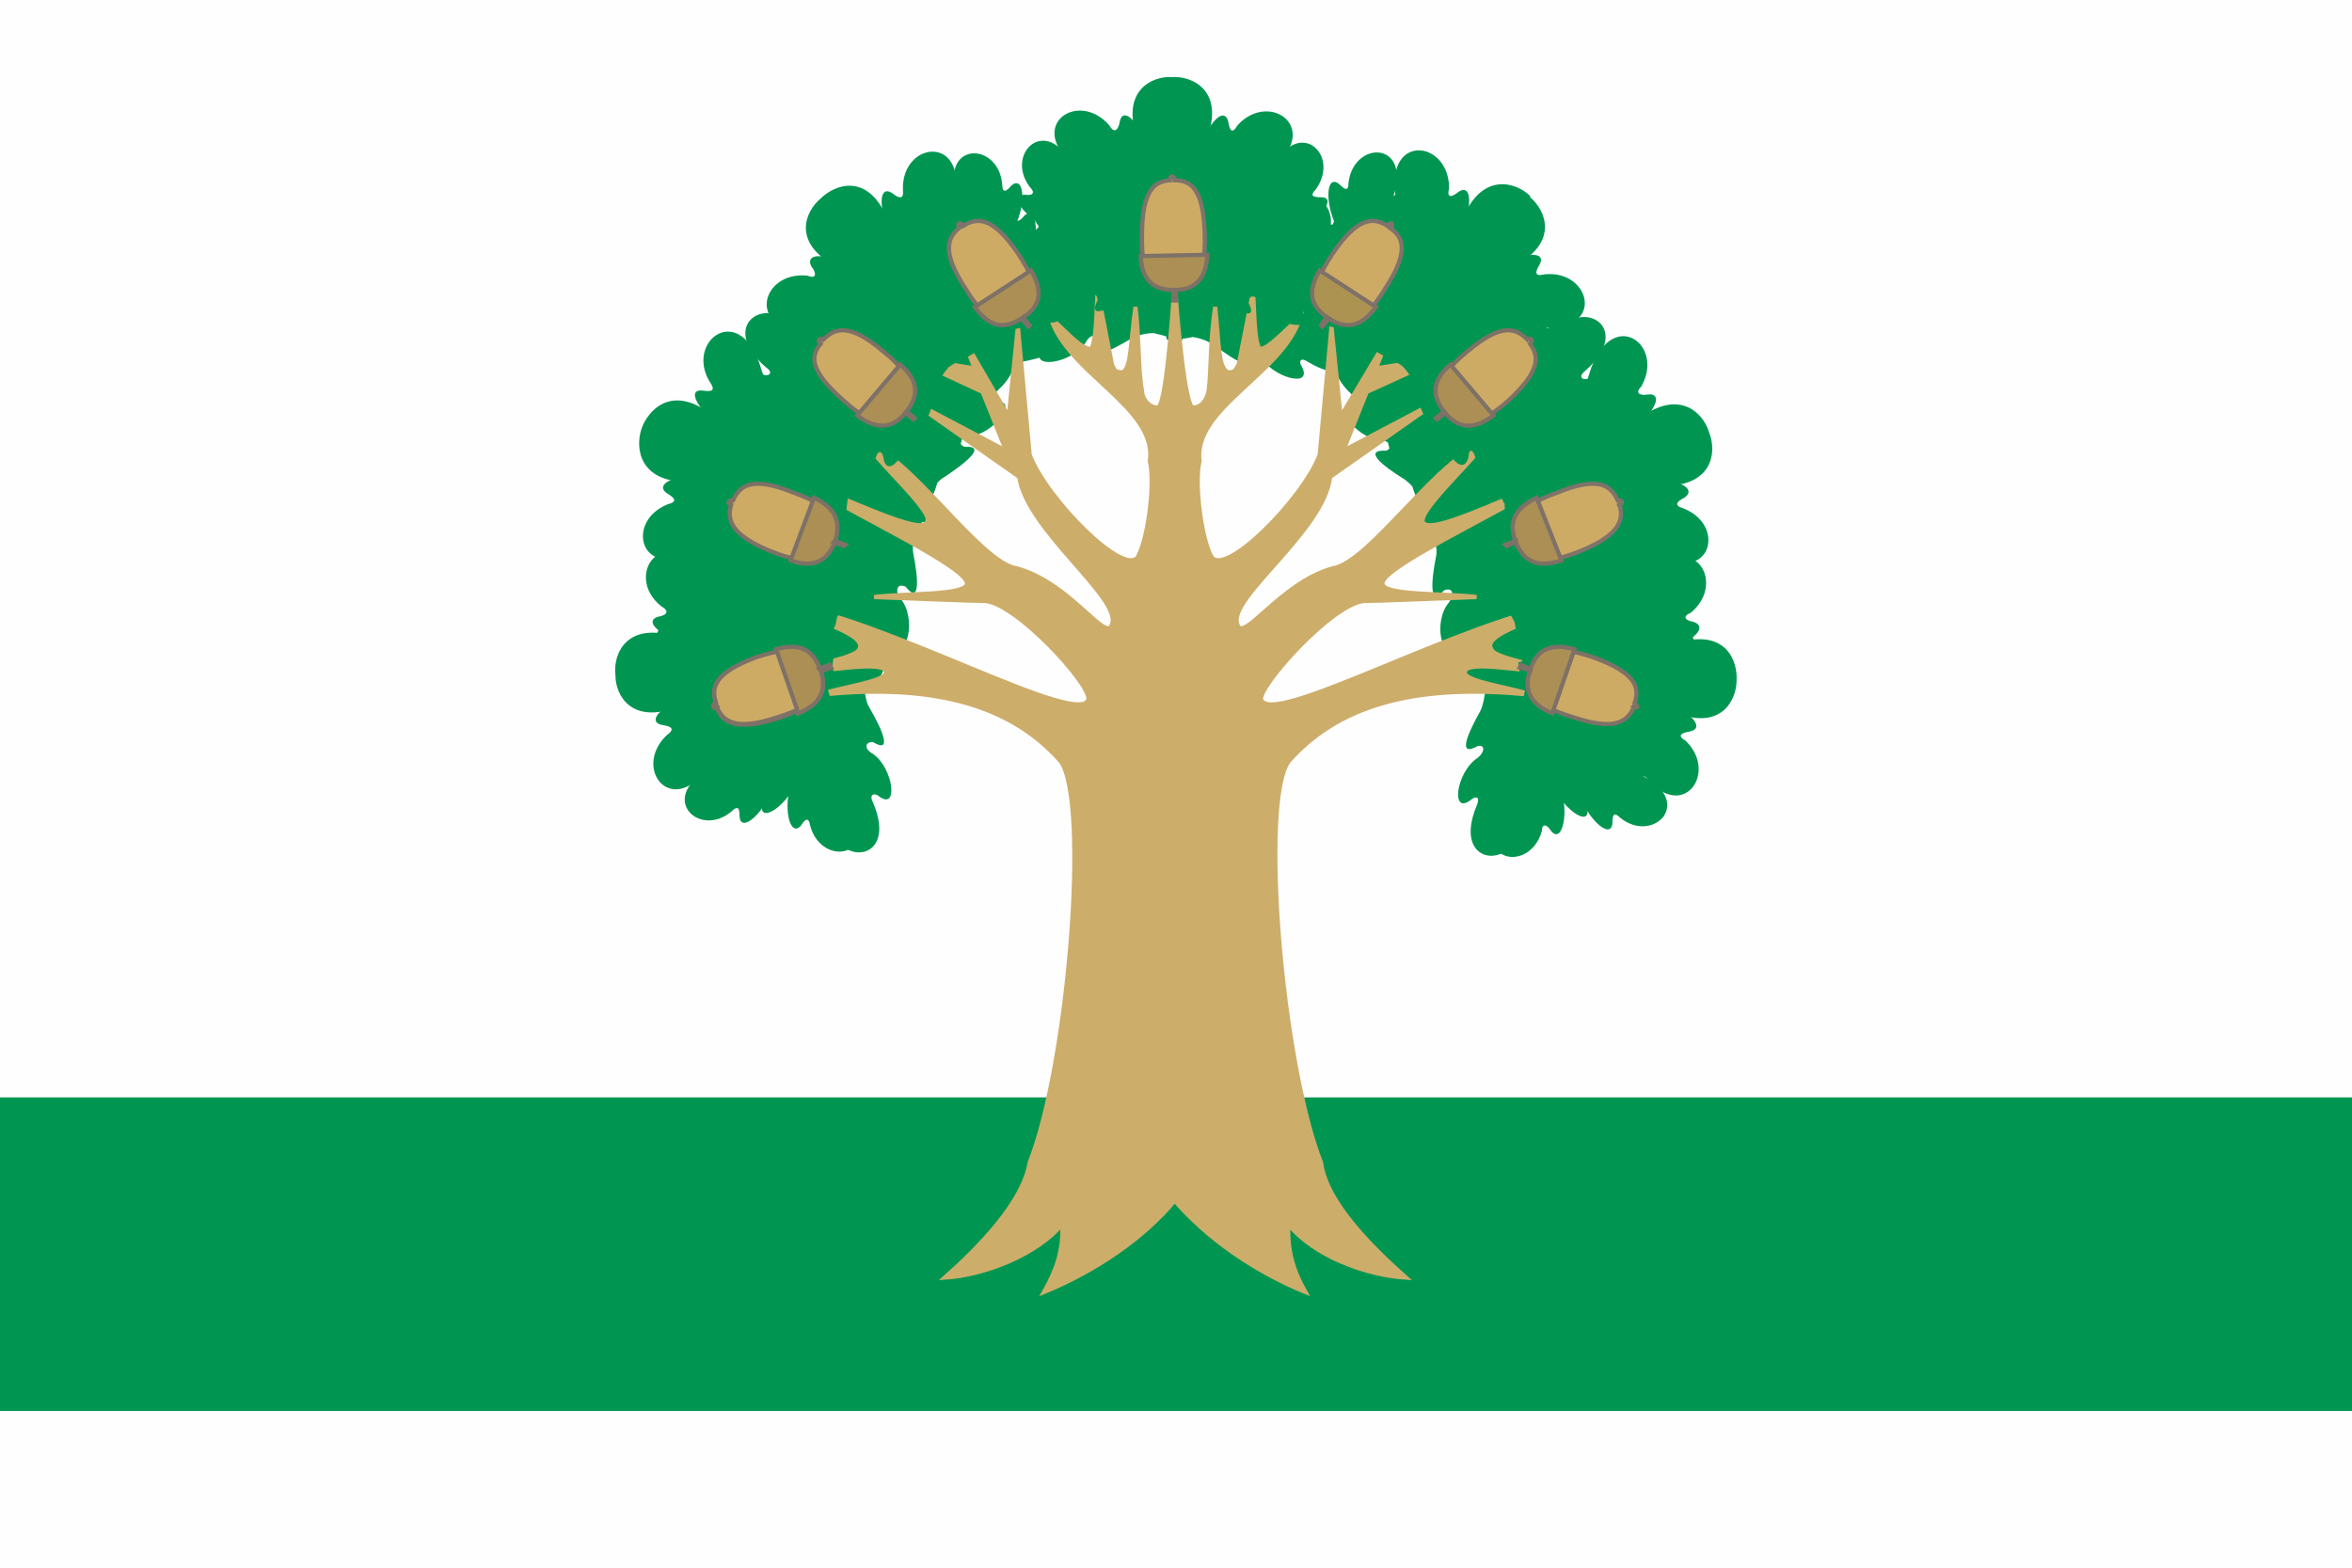 <svg height="1000" viewBox="0 0 1800 1200" width="1500" xmlns="http://www.w3.org/2000/svg"><path d="m0 0h1800v1200h-1800z" fill="#fefefe"/><g fill="#009651"><path d="m0 840h1800v240h-1800z"/><path d="m679 261c-17-30-60-9-24 27 5 4 2 7-2 5-20-5-3 25 16 29 6 1 10 6 3 8-17-3-4 11 12 24 3 3 7 8 10 14l1 13h7l3-11c0-6 2-11 3-16l4-16c2-7 4-14 5-21 2-9-3-26-11-16-6 6-8 1-5-11 3-19-9-44-15-31-2 6-5 8-7 2z"/><path d="m611 297c-16-34 30-61 41-5 1 8 5 7 6 2 8-22 25 13 16 33-3 7 0 13 6 9 8-19 13 2 15 26 0 5 2 11 6 18l11 9-4 6-12-5c-5-2-11-4-17-6l-17-6c-8-3-16-6-23-9-9-4-22-19-8-20 10-3 6-7-7-13-19-9-34-36-19-33 7 2 11 1 6-6z"/><path d="m739 272c20-27 60-2 21 30-6 4-3 6 1 6 20-4 1 24-19 26-7 1-10 5-4 8 17-1 3 11-15 23-4 2-8 7-11 12l-3 13-6-1-2-11c0-6-1-11-2-16l-2-17c-1-7-2-14-2-21-2-9 5-25 12-15 6 8 8 2 7-10-1-19 13-42 18-29 1 6 4 8 7 2z"/><path d="m593 462c-33 7-47-38 3-36 7 0 7-4 3-6-17-10 16-19 32-7 5 4 11 3 9-4-15-10 4-10 25-7 4 1 11-1 17-3l10-7 4 5-6 9c-3 4-6 9-9 13l-9 15c-3 6-8 11-12 17-5 7-20 16-19 3 0-9-5-7-12 4-12 14-38 23-33 10 3-6 3-9-3-6z"/><path d="m642 497c-6 34 39 46 36-4 0-7 3-7 5-3 11 17 19-17 6-32-4-5-3-12 4-9 11 14 10-5 6-25-1-5 0-11 2-17l7-11-5-4-9 6c-4 3-9 7-13 10l-14 9c-6 4-12 9-17 13-7 5-15 21-2 19 9-1 6 4-4 12-14 12-21 38-8 33 5-3 8-3 6 3z"/><path d="m572 388c-36 11-24 63 24 33 7-4 8-1 6 4-11 19 26 9 35-11 3-7 9-9 10-2-7 19 11 8 29-7 4-3 11-6 18-7l14 2 2-8-12-5c-5-3-11-6-16-8l-16-9c-8-4-15-7-22-10-9-5-29-4-21 8 6 8 0 9-14 3-19-8-49-1-37 9 6 3 8 7 0 8z"/><path d="m558 326c6-14 25-31 54-5 4 6 7 4 7-2-3-23 29 2 30 25 0 8 5 13 9 6 0-21 13-3 26 19 2 4 8 9 14 14l12 10h-1l-15-2c-7-1-15-2-20-1-24 6-47 9-31-6 2-7-5-8-11-3-18 16-57 9-38-5 4-3 4-7-4-6-39-3-39-30-32-44z"/><path d="m593 394c-26-22-59 12-14 34 6 3 4 6 0 6-20 1 5 24 24 21 7-1 12 3 6 7-17 3 0 12 19 19 4 1 9 5 14 10l5 11 7-2-1-11c-1-5-2-11-2-16l-1-17c-1-7-1-14-3-21 0-9-10-23-15-11-4 8-7 3-9-9-3-19-22-38-24-24 0 6-2 9-6 3z"/><path d="m541 451c-27-27 8-67 37-18 3 7 7 5 6 0 0-23 28 3 26 25 0 8 4 13 9 7 1-20 13-2 22 20 2 4 6 10 12 14l14 6-2 7-14-1c-5 0-11 0-18 0h-18c-8-1-17-1-24-2-10 0-27-10-14-16 9-5 3-9-11-10-21-2-44-22-29-25 7 0 10-3 4-7z"/><path d="m653 386c10-32 56-22 30 21-4 6-1 7 3 5 18-10 9 23-9 31-7 2-9 8-2 9 16-7 7 10-6 26-3 3-5 9-7 16l2 13-7 1-5-10c-2-5-4-10-7-15l-7-14c-4-7-7-14-10-20-4-7-3-25 7-18 8 5 8-1 3-12-6-17-1-44 8-33 3 5 6 7 7 0z"/><path d="m577 612c-28 18-56-20-8-35 6-2 5-5 0-6-19-4 9-23 28-17 6 2 12-1 7-6-17-6 1-12 22-16 4-1 10-4 15-7l7-11 6 3-3 11c-1 5-3 10-4 16l-4 16c-2 7-3 14-5 21-3 8-15 21-17 9-3-9-7-5-11 7-6 18-28 34-27 20 1-6-1-9-6-5z"/><path d="m635 630c6 34 53 30 33-16-3-6 1-7 4-5 16 13 12-21-4-32-6-3-7-9 0-9 15 9 8-8-3-27-2-3-3-10-4-16l4-12-6-3-7 9c-3 5-6 9-9 14l-10 13c-4 6-9 12-12 18-5 7-7 25 4 18 8-3 8 3 1 13-9 16-8 43 3 34 3-4 7-6 6 1z"/><path d="m534 549c-31 23-2 68 33 24 5-6 8-3 7 1-4 23 28 1 29-21 1-8 6-12 10-5-2 20 12 4 25-16 2-5 8-9 14-13l14-3-1-8-13-1c-5-1-11-1-18-2l-18-3c-8-1-16-2-24-3-10-1-28 7-16 15 7 6 2 8-13 7-21-1-47 15-32 21 7 1 10 4 3 7z"/><path d="m500 496c1-15 14-38 49-23 7 5 9 1 6-3-10-22 28-9 37 13 2 7 9 10 11 2-8-20 11-7 29 10 4 3 11 6 19 8l14 6h1-1l-15 4c-8 0-15 2-19 5-21 14-42 23-32 5 0-8-7-6-11 0-11 21-51 28-38 8 3-4 2-8-6-4-37 9-46-16-44-31z"/><path d="m777 164c-6-33-53-29-33 17 4 7 0 8-3 5-17-12-12 22 5 32 5 3 7 9 0 9-15-9-8 9 3 27 2 3 3 10 4 16l-3 12 6 3 6-10c3-4 6-8 9-13l10-13 12-18c5-8 6-25-5-19-8 4-8-2-1-13 9-16 7-43-3-34-4 5-7 6-7-1z"/><path d="m701 175c-4-38 49-46 40 9-2 8 2 8 5 4 14-17 19 21 3 37-5 5-5 12 2 10 15-14 12 7 5 30-2 4-1 12 0 19l7 12-6 5-10-9c-4-4-9-8-13-12l-14-12c-7-5-13-11-18-16-8-7-15-26-1-22 10 2 8-4-2-14-14-15-20-46-6-38 5 4 10 4 8-3z"/><path d="m829 196c28-18 57 20 9 35-6 3-5 6-1 6 20 4-8 24-27 18-6-2-12 2-7 7 17 5-1 11-21 15-5 1-10 4-15 8l-7 11-6-3 3-11c1-5 2-10 3-16l4-16c1-7 3-14 5-21 2-8 14-21 17-9 3 9 7 4 10-8 6-17 27-34 27-20-1 6 1 9 6 4z"/><path d="m625 322c-33-4-30-51 16-32 7 2 8-1 5-4-13-16 21-13 32 4 4 5 10 7 10 0-10-15 8-9 26 2 4 2 10 3 17 3l12-3 2 6-9 7c-4 3-9 6-13 9l-13 10c-6 4-12 9-18 12-7 6-24 8-19-4 4-8-2-7-13 0-15 9-43 8-33-3 4-3 5-7-2-7z"/><path d="m659 373c-18 29 21 57 35 9 2-7 5-6 6-1 5 19 23-9 17-28-2-6 1-12 6-7 6 17 12-2 16-22 0-4 3-10 7-15l11-8-3-5-12 3c-5 1-10 2-15 4l-16 4c-7 1-14 3-21 6-8 2-21 14-9 17 9 3 5 6-7 10-17 7-34 29-20 28 6-1 9 0 5 5z"/><path d="m632 246c-38-2-45 51 11 40 7-2 8 2 4 5-17 15 21 18 37 2 5-5 12-5 10 2-14 15 7 11 29 4 5-2 12-2 20-1l12 7 5-6-9-10c-4-4-9-8-13-13l-12-14c-6-6-11-12-17-17-7-8-26-14-22 0 2 10-4 8-14-2-15-14-46-18-38-4 4 5 5 9-3 7z"/><path d="m641 184c10-12 34-21 52 13 2 8 5 7 7 1 5-23 27 12 19 34-3 7 1 14 7 9 7-20 14 2 17 26 1 5 4 12 9 19l7 13h1-1l-14-7c-6-4-13-7-19-8-24-3-46-9-26-17 5-6-2-9-9-6-22 8-58-12-34-19 5-1 6-5-2-7-35-16-26-41-14-52z"/><path d="m794 172c-19-28 19-57 35-9 2 7 5 5 6 1 4-20 23 8 18 27-2 6 1 12 6 7 5-17 11 1 16 21 1 5 3 10 8 15l11 7-4 6-11-3c-5-1-10-2-15-3l-16-4c-8-1-15-3-21-5-9-2-22-14-10-17 9-3 5-7-7-10-18-6-35-28-21-27 6 1 9-1 5-6z"/><path d="m857 129c-23-30-68-1-23 33 6 5 4 8-1 7-23-3 0 28 22 29 7 1 12 6 5 10-20-1-3 12 17 24 4 3 9 8 13 14l3 14h7l2-14c0-5 1-11 1-17l3-19c1-8 1-16 2-24 1-10-7-28-14-16-7 8-9 2-8-12 0-21-17-47-21-32-2 7-4 9-8 3z"/><path d="m777 231c-33 5-29 53 17 32 6-3 7 0 4 4-12 16 22 12 33-5 3-6 9-7 9 0-9 15 8 8 26-3 4-2 10-4 17-4l12 3 2-6-9-7c-4-2-9-5-13-9l-14-9c-6-4-12-9-18-12-7-5-25-7-19 4 4 9-2 8-12 2-16-9-44-7-34 3 5 3 6 7-1 7z"/><path d="m1012 187c21-26-13-59-34-14-3 7-6 5-6 0-2-20-24 6-21 26 1 6-3 11-7 6-3-18-12-1-18 19-2 4-5 9-10 14l-12 5 3 7 11-2c5 0 11-1 16-2l16-1c8-1 15-1 22-3 9-1 23-11 11-16-8-3-4-7 9-9 18-3 37-23 23-24-5 0-9-2-3-6z"/><path d="m1021 247c33 10 23 56-20 30-6-4-7 0-5 3 10 18-23 9-32-8-2-7-8-9-9-2 7 16-9 7-26-6-3-2-9-5-16-6l-12 2-2-7 10-5c5-2 10-4 15-7l14-8c7-4 13-7 19-10 8-4 26-3 19 7-5 8 1 8 12 3 17-7 44-2 33 7-5 3-7 6 0 7z"/><path d="m955 135c27-27 68 7 19 36-7 4-4 7 1 7 22 0-4 28-26 26-7 0-12 5-6 9 20 1 2 13-19 22-5 2-10 7-15 13l-5 14-7-2v-13c0-6 0-12 0-18v-19c0-8 0-16 1-24 0-10 10-27 16-15 5 9 9 4 9-10 2-21 22-45 25-29 1 6 3 10 7 3z"/><path d="m907 95c-15-2-39 8-29 44 4 8 0 9-4 6-21-13-13 27 8 38 7 4 9 11 1 11-19-9-9 11 5 32 3 4 5 11 6 19l3 15h1l5-15c2-7 5-14 8-18 16-19 29-38 9-30-8-2-5-9 2-12 22-8 34-47 13-36-5 2-9 0-4-6 15-36-9-48-24-49z"/><path d="m1021 167c6-33 53-29 33 17-3 6 0 7 3 5 17-12 12 21-5 32-5 3-7 9 0 9 15-9 8 8-2 26-3 4-4 10-5 17l4 12-7 3-6-10c-3-4-6-9-9-13l-10-13c-4-7-8-13-12-19-5-7-6-25 5-18 8 3 8-2 1-13-9-16-7-43 3-34 4 5 7 6 7-1z"/><path d="m1098 178c3-38-50-47-40 9 1 8-3 8-6 4-14-18-19 21-3 37 5 5 5 12-2 10-15-14-11 7-5 29 2 5 1 12 0 20l-7 12 6 5 10-9c4-4 9-8 14-12l14-12c6-6 12-11 17-17 8-6 15-25 1-21-10 1-8-5 2-15 15-15 20-45 6-37-5 4-9 4-7-3z"/><path d="m969 199c-28-18-57 19-9 35 7 2 5 5 1 6-20 4 8 23 27 18 7-2 12 1 7 6-17 5 1 12 21 16 5 1 10 4 16 8l6 11 6-3-2-11c-2-5-3-11-4-16l-4-16c-1-7-3-14-5-21-2-8-14-22-17-9-3 8-7 4-10-8-6-18-27-34-27-20 1 5 0 9-6 4z"/><path d="m1173 325c33-5 30-52-16-33-6 3-7 0-5-3 13-17-21-13-32 4-4 5-10 6-9-1 9-14-8-8-27 2-4 3-10 4-16 4l-13-4-2 7 9 7c4 2 9 6 13 9l13 10 18 12c7 5 25 7 19-4-3-9 2-8 13-1 15 10 43 9 33-2-4-4-5-7 2-7z"/><path d="m1139 376c18 29-21 57-35 8-2-6-5-5-6-1-4 20-23-9-17-27 2-7-1-12-6-8-6 17-12-1-15-21-1-5-4-10-8-16l-10-7 3-6 11 3c5 2 10 3 15 5l16 3c7 2 14 4 21 7 8 2 21 14 9 17-9 2-5 6 7 10 18 6 34 28 20 28-6-1-9 0-5 5z"/><path d="m1166 249c38-2 45 50-11 39-7-1-8 2-4 6 17 14-21 18-36 2-6-6-12-5-11 2 14 15-7 11-29 4-5-2-12-2-20-1l-12 7-4-7 9-9c4-4 8-9 12-13l12-14 17-17c7-8 26-14 22 0-2 10 4 8 14-2 16-14 46-18 38-5-4 5-5 10 3 8z"/><path d="m1158 186c-11-11-35-21-53 13-1 9-5 7-6 2-6-23-28 11-20 34 3 7-1 14-7 9-7-20-13 1-17 26-1 5-4 12-9 18l-7 14 14-7c7-5 13-8 19-8 24-3 46-9 26-17-5-6 2-9 9-7 22 9 58-11 35-18-6-1-7-5 1-7 35-16 26-41 15-52z"/><path d="m1119 263c17-29 60-9 25 27-5 5-3 7 1 6 20-6 4 25-16 28-6 2-9 7-3 9 17-3 5 11-12 24-3 3-7 8-10 14l-1 12-7 1-2-12c-1-5-3-10-4-15l-4-16c-2-7-4-15-5-21-2-9 3-26 11-16 6 6 8 1 5-12-2-18 9-43 15-30 2 5 5 8 7 1z"/><path d="m1187 300c16-34-30-61-41-5-1 8-5 6-6 2-7-22-25 12-16 33 3 6 0 13-6 9-8-19-13 2-14 25-1 6-3 12-7 18l-11 10 4 6 12-5c6-2 11-4 17-6l17-6c8-3 16-6 23-9 9-4 22-19 8-21-10-2-6-7 7-12 19-9 34-36 19-33-7 2-11 0-6-6z"/><path d="m1060 275c-21-27-61-2-22 30 6 4 3 6-1 5-20-3 0 25 19 27 7 0 11 5 5 8-18-1-4 11 14 22 4 3 8 7 11 13l3 13 7-1 1-11c0-6 1-11 2-16l2-17 3-21c1-9-6-25-13-15-6 7-8 2-7-11 1-18-13-41-18-28-1 6-4 8-6 2z"/><path d="m1205 464c33 7 47-37-3-36-7 0-7-3-3-5 17-11-16-19-31-7-6 3-12 2-9-4 14-11-5-11-26-7-4 0-10-1-17-3l-10-8-4 5 6 10c3 4 6 9 9 13l9 14 12 18c5 7 21 15 19 3 0-9 5-7 12 4 12 14 38 22 33 9-3-5-3-8 3-6z"/><path d="m1156 500c6 33-39 46-36-4 1-7-3-7-5-4-11 17-19-16-6-31 4-6 3-12-4-9-11 13-10-6-6-26 1-4 0-10-2-17l-7-10 5-5 9 7c4 3 9 6 13 9l14 10c6 4 12 8 17 13 7 5 15 20 3 19-10-1-7 4 3 12 14 12 21 38 8 33-5-3-8-3-6 3z"/><path d="m1226 390c36 12 24 63-24 34-6-4-8-1-6 3 11 20-26 10-35-10-3-7-9-9-10-2 8 19-11 8-29-7-4-3-11-6-18-8l-14 2-2-7 12-6c5-2 11-5 16-8l17-8c7-4 14-8 21-10 9-5 29-4 21 8-6 8 1 9 14 3 19-8 49-1 37 8-6 4-8 8 0 8z"/><path d="m1240 329c-6-14-25-32-53-6-5 7-8 4-7-1 2-23-30 1-30 25 0 8-6 13-10 6 0-21-13-4-25 18-3 5-9 10-15 15l-12 9v1h1l15-2c8-2 15-2 20-1 25 6 47 8 31-6-2-8 5-8 11-3 18 15 58 9 39-5-5-3-5-7 3-6 39-3 39-30 32-44z"/><path d="m1205 397c26-22 59 11 15 34-7 3-5 5-1 6 21 1-4 24-24 21-7-1-11 3-6 7 17 3 1 12-19 19-4 1-9 5-14 10l-5 11-7-2 2-12c0-5 1-10 1-15l1-17c1-7 2-15 3-21 0-9 11-23 15-12 4 9 8 4 9-9 3-18 23-37 24-23 0 5 2 8 6 3z"/><path d="m1257 454c27-27-8-67-36-18-4 7-7 4-7-1 0-22-28 4-26 26 1 8-4 13-9 7-1-20-12-2-22 19-2 5-6 10-12 15l-13 5 2 8 13-1h18l18-1c8 0 17 0 24-1 10 0 27-10 15-16-9-6-4-9 10-10 21-2 44-22 29-25-7 0-10-3-4-7z"/><path d="m1145 389c-10-33-56-22-30 21 4 6 1 7-3 5-17-10-8 23 10 31 6 2 8 8 1 9-16-7-7 9 6 26 3 3 5 9 7 16l-2 12 7 2 5-11c2-4 5-9 7-14l7-15c4-6 7-13 10-19 4-8 3-26-7-18-8 5-8-1-3-12 7-18 1-44-8-33-3 5-6 6-7 0z"/><path d="m1221 615c29 18 57-20 9-35-7-2-6-5-1-6 19-4-9-23-28-18-6 2-12-1-7-6 17-5-1-11-22-15-4-1-10-4-15-8l-7-10-6 3 3 11c2 5 3 10 4 15l4 17c2 7 4 14 6 20 2 9 14 22 17 9 2-8 6-4 10 8 6 17 28 34 27 20 0-6 1-10 6-5z"/><path d="m1163 633c-5 33-52 30-33-16 3-7 0-8-4-5-16 13-12-21 5-32 5-4 6-10 0-9-16 9-8-9 2-27 2-4 3-10 4-17l-4-12 6-2 7 9c3 4 6 9 9 13l10 14c4 5 9 12 12 17 5 7 7 25-4 19-8-3-8 2-1 13 10 16 8 43-2 34-4-5-8-6-7 1z"/><path d="m1264 552c31 23 3 68-33 24-5-6-7-4-7 1 4 22-27 1-29-22-1-7-6-11-9-4 1 20-13 3-26-16-2-5-8-9-14-13l-14-3 1-8 13-2c6 0 12-1 18-1l18-3 24-3c10-1 29 6 17 14-8 7-2 9 12 8 21-1 47 15 32 20-7 2-9 5-3 8z"/><path d="m1298 499c-1-16-13-39-48-23-7 5-9 1-7-4 10-21-28-8-36 14-3 7-10 10-11 2 7-20-12-7-30 9-4 4-11 7-19 9l-14 6 15 3c8 1 15 3 20 6 20 14 41 23 31 5 0-9 7-7 11 0 12 20 52 28 38 8-3-5-2-8 6-5 37 10 46-15 44-30z"/></g><path d="m899 216c2 30 8 96 14 96 7 0 11-7 12-13 2-15 1-39 5-64 3 27 2 47 10 50 5 0 5-1 8-6l11-56c1 17 1 39 5 44 6 1 19-14 31-24-13 43-82 69-77 110-4 16 1 58 9 73 10 17 71-45 83-78l9-98 7 69 37-62-10 25 50-8-57 26-18 45 74-39-84 59c-5 42-79 93-71 113 4 15 33-32 73-43 28-4 83-88 116-95-16 20-51 52-47 60 6 10 62-19 92-29-40 25-125 64-123 76 1 9 48 7 72 10-29 1-74 3-86 3-24 2-79 63-79 75 6 24 157-62 236-73-20 12-70 23-59 36 4 6 35 11 53 17-25 0-75-11-74 0 1 7 34 11 52 17-94-10-151 10-187 51-22 32-5 231 25 307 4 30 38 64 65 88-31-2-71-17-90-41-1 21 4 36 13 52-39-16-75-41-100-70-24 29-61 54-100 70 9-16 15-31 14-52-19 23-59 39-90 41 27-24 60-58 65-88 30-76 46-275 24-307-36-41-93-61-186-51 17-6 51-10 52-17 1-11-50 0-74 0 17-6 48-11 53-17 10-13-40-24-59-36 79 11 230 97 235 73 1-12-55-73-79-75-11 0-57-2-85-3 24-3 70-1 71-10 2-12-82-51-123-76 31 10 87 39 93 29 4-8-32-40-47-60 32 7 87 91 115 95 41 11 69 58 73 43 8-20-65-72-71-113l-84-59 74 39-18-45-56-26 50 8-10-25 36 62 7-69 9 98c12 33 73 95 83 78 8-15 13-57 9-73 6-41-63-67-76-110 11 10 24 25 31 24 4-5 4-27 5-44l11 56c2 5 3 6 8 6 7-3 6-23 10-50 3 25 2 49 5 64 0 6 5 13 12 13 6 0 11-66 13-96z" fill="#cdad6a" stroke="#cdad6a" stroke-width="3.2"/><path d="m1263 461c33 10 50-33 0-36-7 0-6-4-2-5 18-9-14-21-31-11-6 4-12 2-9-4 15-9-4-11-25-9-4 0-10-1-16-4l-10-9-5 5 6 10c3 5 5 9 8 14l7 15c4 6 7 13 11 18 4 8 19 17 19 5 0-9 5-6 12 4 10 16 35 26 31 13-2-5-2-9 4-6z" fill="#009651"/><path d="m1288 389c36 14 19 64-26 31-6-5-8-2-6 3 9 21-27 7-34-14-2-7-9-10-10-2 6 19-11 6-29-10-3-3-10-6-17-8h-14l-1-7 12-5c6-2 11-4 17-7l17-7c8-3 15-6 23-8 9-4 29-1 19 9-6 9 1 9 14 5 20-6 49 3 36 12-6 3-8 6-1 8z" fill="#009651"/><path d="m1211 493c4 33-43 42-35-8 1-7-3-7-5-3-13 16-17-18-4-33 5-5 4-10-2-8-12 12-10-6-5-26 2-5 1-11 0-18l-6-11 5-4 9 8c4 3 8 7 12 10l13 11c5 5 11 9 16 14 7 6 13 22 1 19-9-1-7 4 2 13 13 13 18 40 6 33-5-3-9-4-7 3z" fill="#009651"/><path d="m1191 255c20-28 60-4 22 29-5 4-3 7 2 6 19-4 1 24-19 27-6 0-10 5-4 8 18-2 4 11-14 23-3 2-7 7-10 13l-3 12h-6l-2-12c-1-5-2-10-3-16l-3-16c-1-7-2-14-2-21-2-9 4-26 12-15 6 7 8 1 6-11-1-19 12-42 18-29 1 6 3 8 6 2z" fill="#009651"/><path d="m1131 262c-18-29-60-8-24 27 5 5 3 7-2 6-19-5-2 24 17 28 7 1 11 6 4 8-18-2-4 11 13 24 3 2 7 8 10 14l1 12h7l3-11c0-5 1-11 3-16l3-16c2-7 3-14 4-21 2-9-3-26-11-16-6 7-8 1-6-11 3-18-10-43-15-30-2 5-5 8-7 2z" fill="#009651"/><path d="m1256 296c19-33-24-63-40-9-2 8-5 6-6 1-6-22-26 11-19 32 2 7-1 13-7 8-6-19-13 2-16 25-1 5-4 11-8 17l-12 9 3 6 13-4c6-1 11-3 17-5l18-4c8-3 16-5 24-8 9-2 23-17 9-19-10-3-5-8 8-12 20-7 37-33 21-31-6 1-10-1-5-6z" fill="#009651"/><path d="m1308 331c6 15 3 41-35 41-9-2-9 2-5 5 18 16-22 19-39 2-5-6-12-6-11 2 15 16-7 12-31 4-5-2-12-2-20-1l-16 1v-1l13-9c7-3 13-8 15-13 15-20 29-37 27-16 4 7 10 3 10-5 3-24 37-46 33-22-2 5 1 8 6 1 31-23 49-3 53 11z" fill="#009651"/><path d="m1240 626c26 21 59-14 13-34-7-3-5-6-1-6 21-2-5-24-25-21-6 1-11-2-6-7 17-3 0-11-19-18-5-1-10-5-15-9l-5-12-7 3 2 11c1 5 1 11 2 16l2 16c1 8 2 15 3 22 1 9 12 23 16 11 4-8 7-4 9 9 4 18 24 37 25 23 0-6 1-9 6-4z" fill="#009651"/><path d="m1290 567c27 26-6 68-36 20-4-7-7-5-7 0 1 23-28-3-27-25 1-7-4-12-8-6-1 20-13 2-23-19-2-5-7-10-13-14l-14-5 2-7h13 18l19-1h24c10 0 27 10 15 16-9 6-3 9 11 10 21 1 45 21 29 24-6 1-10 3-3 7z" fill="#009651"/><path d="m1180 636c-9 33-56 24-30-19 3-7 0-8-4-6-17 11-9-22 9-31 5-3 7-9 1-9-16 7-7-9 5-26 3-4 5-10 6-16l-2-13 6-2 6 11c2 4 5 9 7 14l9 14c3 6 7 13 10 19 4 8 3 26-7 18-8-4-8 1-2 13 7 17 2 44-7 33-3-5-7-6-7 0z" fill="#009651"/><path d="m1248 407c28-18 57 19 10 35-7 2-5 5-1 6 20 4-8 23-27 18-6-1-12 2-7 7 17 5 0 11-21 16-4 1-10 4-15 8l-6 11-6-3 2-11c1-5 2-10 3-16l4-16c1-7 3-14 5-21 2-8 13-22 16-9 4 8 7 4 10-8 6-18 27-35 27-21 0 6 1 9 6 4z" fill="#009651"/><path d="m1189 391c-6-33-53-28-32 18 3 6 0 7-4 5-16-12-11 21 6 31 6 4 7 10 0 10-15-9-8 8 3 26 3 4 4 10 5 17l-3 12 6 2 6-9c3-5 6-9 9-14l9-13c4-6 9-13 12-19 5-7 6-24-5-18-8 4-8-2-1-13 9-16 6-43-4-33-4 4-7 6-7-2z" fill="#009651"/><path d="m1294 469c29-24-1-68-34-23-5 7-8 4-7-1 3-22-28 0-29 23 0 7-6 12-9 5 0-20-13-3-25 17-2 4-7 9-14 13l-14 4 1 7 14 1c5 1 11 1 17 2l19 2c8 1 16 1 24 2 10 1 28-8 16-15-8-7-2-9 12-8 21 0 46-17 31-22-6-1-9-4-2-7z" fill="#009651"/><path d="m1329 521c0 15-12 39-48 24-7-4-9-1-6 4 11 21-28 10-37-12-3-7-10-10-11-2 8 20-11 8-30-8-4-4-11-7-19-8l-15-5v-1h1l14-4c8-1 16-3 20-6 20-14 40-24 31-5 0 8 7 6 11-1 11-21 51-30 38-9-3 4-2 8 6 4 37-11 46 14 45 29z" fill="#009651"/><path d="m1219 503c-33-11-42-3-46 10-5 13-3 26 31 36 33 11 42 3 47-9l-1 1c1 1 3 1 3 0s-1-2-2-3c4-12 1-23-32-35z" fill="#ceab65" stroke="#7e7167" stroke-width="3.2"/><path d="m1205 497c-21-6-30 3-34 16-4 12-3 25 17 33z" fill="#ab8f54" stroke="#7e7167" stroke-width="3.2"/><path d="m1171 512-7-3-1 2 8 2z" fill="#ceab65" stroke="#7e7167" stroke-width="3.2"/><path d="m1195 286c33-6 27-53-18-32-6 4-8 0-5-3 12-17-22-11-32 6-3 5-9 7-9 0 8-15-9-7-26 4-4 2-10 4-17 4l-12-3-3 7 10 6c5 3 9 6 14 9l13 9c7 4 13 8 19 11 7 5 25 6 19-5-4-8 1-8 12-1 17 8 44 5 34-5-5-3-6-7 1-7z" fill="#009651"/><path d="m1182 210c37-4 48 48-8 40-8-1-8 3-4 6 18 14-20 19-37 4-5-5-12-4-10 3 15 14-7 11-29 5-5-1-12-1-19 1l-13 7-4-6 8-10c4-4 8-9 12-14l11-14c6-6 11-13 16-18 6-8 25-15 22-1-2 10 4 7 14-3 15-15 45-21 37-7-3 5-4 9 4 7z" fill="#009651"/><path d="m1164 339c19 28-17 58-35 11-2-7-5-6-5-1-4 20-24-8-19-27 1-6-2-12-7-7-4 17-11 0-16-20-1-5-4-10-9-15l-11-7 3-6 12 2c5 2 10 3 15 4l16 3c8 1 15 3 22 4 8 2 22 14 9 17-8 3-4 7 8 10 18 5 36 26 22 26-6 0-9 1-5 6z" fill="#009651"/><path d="m1032 140c4-34 51-32 33 14-2 7 1 8 4 5 16-13 13 21-3 32-5 4-6 10 1 10 14-10 8 7-1 26-3 4-4 10-4 17l4 12-6 3-7-9c-3-5-6-9-10-13l-10-13c-4-6-9-11-13-17-5-7-8-25 3-19 9 3 8-3 1-13-10-16-10-43 1-34 4 4 7 6 7-1z" fill="#009651"/><path d="m982 175c-29-17-56 22-7 35 7 2 5 5 1 6-19 5 10 23 28 17 7-3 12 0 8 5-17 6 1 12 22 15 4 0 10 3 16 7l7 10 6-3-3-11c-2-5-4-10-5-15l-5-16c-2-8-4-15-6-21-3-8-16-21-18-8-2 9-6 4-10-7-7-18-30-33-29-19 2 6 0 9-5 5z" fill="#009651"/><path d="m1109 144c0-38-52-43-40 12 2 7-1 8-5 4-15-16-17 22-1 37 6 5 6 12-2 10-15-13-10 8-2 30 1 5 2 12 1 19l-7 13 7 4 9-9 13-13 13-13 17-17c7-7 13-26-1-22-10 2-8-4 2-14 13-16 16-47 3-38-5 4-9 5-7-3z" fill="#009651"/><path d="m1171 151c12 10 22 34-11 52-9 2-7 6-2 7 24 5-10 27-33 20-7-2-14 2-8 8 20 6-2 13-26 18-5 1-12 4-18 9l-13 8h-1v-1l7-13c4-7 7-14 7-20 3-24 8-46 16-27 7 5 10-2 7-9-9-22 10-58 17-35 2 5 5 7 7-2 15-35 41-26 51-16z" fill="#009651"/><path d="m536 458c-32 10-50-33 0-36 7 0 7-4 3-5-18-9 14-21 31-10 6 3 12 1 8-5-15-9 4-11 25-9 4 0 11-2 17-4l9-8 5 4-5 10c-3 4-6 9-8 14l-8 15c-3 6-7 12-10 18-5 8-20 17-19 5-1-9-6-6-12 5-10 15-36 25-31 12 2-5 1-9-5-6z" fill="#009651"/><path d="m511 386c-35 14-19 64 27 31 6-5 8-2 5 3-9 21 27 7 35-14 2-7 8-10 10-2-6 19 11 6 28-10 4-3 10-6 17-9l15 1 1-7-13-5c-5-2-11-4-16-7l-17-7c-8-3-16-6-23-8-9-4-29-1-20 9 6 9 0 9-13 5-20-6-50 3-36 12 5 3 8 6 0 8z" fill="#009651"/><path d="m588 490c-3 33 43 42 36-8-1-7 2-7 5-3 12 16 17-18 3-33-4-4-4-11 3-9 12 13 10-5 4-26-1-4-1-10 1-17l6-11-5-4-9 8c-4 3-8 7-12 10l-13 11c-6 4-11 9-16 14-7 6-13 22-1 19 9-1 7 4-2 12-13 14-19 41-6 34 5-4 8-4 6 3z" fill="#009651"/><path d="m608 252c-19-28-60-4-22 29 6 4 3 7-1 6-20-4-1 24 18 26 7 1 11 6 4 9-17-2-3 11 14 22 4 3 8 8 11 14l2 12h7l2-12c0-5 1-10 2-15l3-17 3-21c1-9-5-25-12-15-6 7-8 1-7-11 2-19-12-42-17-29-1 5-4 8-7 2z" fill="#009651"/><path d="m669 258c18-28 60-7 23 28-5 5-2 7 2 6 20-5 3 25-17 28-6 1-10 6-4 8 18-2 5 11-12 24-3 2-7 8-10 13l-2 13h-6l-3-11c-1-5-2-11-3-16l-4-16c-1-7-3-14-4-21-2-9 3-26 11-16 7 7 8 1 6-11-2-19 10-43 16-30 2 5 4 8 7 1z" fill="#009651"/><path d="m543 292c-19-32 25-63 40-8 2 7 6 6 7 1 6-22 26 11 19 32-3 7 0 13 6 8 7-19 13 1 17 25 0 5 4 11 8 17l12 8-4 7-13-4c-5-1-11-3-17-5l-18-4c-8-3-16-5-23-8-9-2-24-17-9-19 9-3 5-7-9-12-19-8-37-33-21-31 7 1 10 0 5-7z" fill="#009651"/><path d="m491 328c-5 15-2 41 36 41 8-2 8 2 5 5-18 16 22 19 38 2 6-5 13-5 11 2-14 16 8 12 32 4 4-2 12-2 20-1l15 1h1v-1h-1l-12-9c-7-4-13-8-16-13-14-20-29-37-27-16-3 7-9 3-10-5-3-23-36-46-32-22 1 5-1 8-7 1-30-23-48-3-53 11z" fill="#009651"/><path d="m560 621c-26 22-59-13-13-34 7-2 5-5 0-6-20-1 6-24 26-20 6 1 11-3 6-7-18-3-1-12 19-18 5-1 10-5 15-10l5-11 7 2-2 12c-1 5-1 10-2 16l-2 16c-1 7-2 15-3 21-1 9-12 24-16 11-4-8-7-3-9 9-4 18-24 37-25 23 0-6-1-9-6-4z" fill="#009651"/><path d="m510 563c-27 26 6 67 36 19 4-6 7-4 7 1-1 23 28-3 27-25-1-8 4-13 8-6 1 20 13 2 23-19 2-5 7-10 13-15l14-4-2-8h-13c-6 0-12 0-18 0h-19c-8 0-16 0-24 0-10 0-28 10-15 16 9 6 4 9-11 9-21 2-45 21-29 24 7 1 10 3 3 8z" fill="#009651"/><path d="m620 632c9 33 56 24 30-20-3-6 0-7 4-5 17 10 9-23-9-31-6-3-7-9-1-10 16 8 7-9-5-26-3-3-5-9-6-16l2-12-6-2-6 10c-2 5-5 9-8 14l-8 15c-3 6-7 13-10 19-4 7-3 25 7 18 8-5 8 1 2 13-7 17-2 43 7 33 3-5 6-7 7 0z" fill="#009651"/><path d="m552 403c-28-19-57 18-10 35 7 2 5 5 1 6-20 3 8 23 27 18 6-2 12 1 7 6-17 5 1 12 21 17 4 0 10 4 15 8l6 11 6-3-2-11c-1-6-2-11-3-16l-4-16c-1-7-3-14-5-21-2-9-13-22-16-10-4 9-7 5-10-8-6-17-27-34-27-20 1 6-1 9-6 4z" fill="#009651"/><path d="m611 387c6-33 53-28 32 17-3 7 0 8 4 5 16-11 11 22-6 32-6 3-7 10 0 10 15-9 8 8-3 26-3 4-4 10-5 16l3 13-6 2-6-10c-3-4-6-9-9-13l-10-14c-4-6-8-12-11-18-5-7-6-25 5-18 8 3 8-2 1-13-9-16-6-44 4-34 4 5 7 6 7-1z" fill="#009651"/><path d="m506 464c-29-23 1-67 35-22 4 6 7 3 6-1-3-23 28 0 29 22 0 8 6 12 9 6 0-21 13-4 25 17 2 4 7 9 14 13l14 3-1 8-14 1c-5 0-11 1-17 1l-19 2c-8 1-16 2-24 2-10 1-28-7-16-15 8-6 2-8-12-8-21 0-46-17-31-21 6-1 9-4 2-8z" fill="#009651"/><path d="m471 517c0 15 12 38 48 24 7-5 9-1 6 4-11 21 28 9 37-12 3-8 10-10 11-3-8 20 11 8 30-8 4-3 11-6 19-8l14-5h1-1l-15-4c-7-1-15-3-19-6-20-15-41-25-31-6 0 8-8 6-11-1-11-21-51-29-38-9 3 5 1 8-6 4-37-11-47 14-45 30z" fill="#009651"/><path d="m605 287c-33-6-28-53 18-32 6 4 7 0 4-3-11-17 22-11 32 6 3 6 10 7 10 0-9-15 8-7 26 4 4 2 10 4 16 5l13-3 2 6-10 6c-4 3-9 6-13 9l-14 9c-6 4-12 8-19 11-7 5-25 6-18-5 4-8-2-8-13-1-16 8-43 5-33-5 4-3 6-7-1-7z" fill="#009651"/><path d="m618 211c-38-4-48 48 8 41 7-2 8 2 4 5-18 14 20 19 36 5 5-6 12-5 10 2-14 14 7 11 29 6 5-2 12-2 20 0l12 7 5-5-9-11c-4-4-7-9-11-13l-12-15c-5-6-10-13-16-18-6-8-25-15-21-1 1 10-5 8-14-3-15-15-45-21-38-7 4 5 4 10-3 7z" fill="#009651"/><path d="m635 340c-19 28 17 58 35 11 2-7 5-6 6-1 3 20 23-8 19-27-2-6 1-11 6-7 5 18 12 0 16-20 1-5 5-10 9-15l11-7-3-6-11 3c-5 1-10 2-16 3l-16 3c-7 1-14 3-21 4-9 2-22 14-10 17 9 3 4 7-8 10-18 5-35 26-21 26 6 0 9 1 4 6z" fill="#009651"/><path d="m767 141c-3-34-51-33-33 14 3 7-1 8-4 5-16-13-13 21 3 32 6 4 7 10 0 10-15-10-9 8 1 26 2 4 3 10 3 17l-4 12 6 3 7-9c3-4 6-9 10-13l10-13c5-6 9-11 13-17 6-7 8-25-3-19-9 3-8-3-1-13 10-15 10-43-1-34-4 5-7 6-7-1z" fill="#009651"/><path d="m817 176c30-17 56 23 7 35-6 2-5 5-1 6 20 5-9 23-28 17-6-3-12 0-8 5 17 6-1 12-22 15-4 0-10 3-15 7l-8 10-5-3 3-11c1-5 3-10 5-15l4-16c2-7 4-14 7-21 2-8 15-21 17-8 3 9 6 5 11-7 7-18 29-33 28-19-1 6 0 9 5 5z" fill="#009651"/><path d="m691 145c-1-38 52-43 39 12-2 8 2 8 5 4 15-17 18 22 1 37-5 5-5 12 2 10 15-13 11 8 3 30-2 5-2 12-1 19l6 13-7 4-9-9c-4-4-8-9-13-13l-13-13c-6-5-12-11-17-17-7-7-12-26 1-22 10 2 8-4-1-14-14-16-17-47-4-38 5 4 9 5 8-3z" fill="#009651"/><path d="m628 152c-12 10-22 34 12 52 8 2 6 6 1 7-23 5 11 28 33 21 8-3 14 1 9 7-21 6 1 13 25 18 6 1 12 4 19 9l13 8v-1l-7-13c-4-7-7-14-7-19-3-25-7-47-16-28-6 5-9-2-6-9 9-22-10-57-18-35-1 5-5 7-7-2-15-35-40-26-51-15z" fill="#009651"/><path d="m788 143c-20-27 16-58 35-11 2 6 5 5 6 0 3-20 24 7 19 26-1 7 3 12 7 7 4-17 12 0 17 20 1 5 5 10 9 15l11 6-3 6-11-2c-5-1-10-2-16-2l-16-3c-7-1-14-3-21-4-9-2-23-13-11-17 9-3 5-6-8-9-18-5-36-25-22-26 6 1 9-1 4-6z" fill="#009651"/><path d="m849 96c-25-29-68 3-21 35 7 4 4 7-1 7-22-2 2 27 24 28 8-1 12 5 6 8-20 1-3 13 18 24 4 2 9 8 14 13l4 14 7-1 1-13c0-6 0-12 0-18l2-19c0-8 0-16 0-24 1-10-8-28-15-15-6 8-9 2-9-12 0-21-19-45-22-30-1 6-4 10-8 3z" fill="#009651"/><path d="m775 203c-33 7-26 54 19 31 6-3 7 0 5 3-11 17 22 11 32-7 3-5 9-7 9 0-8 15 9 7 26-4 4-3 10-5 16-6l13 3 2-6-10-7c-5-2-9-5-14-8l-14-8c-6-4-12-8-19-11-7-5-25-5-18 6 4 8-2 8-13 1-16-8-43-4-33 6 5 3 6 6-1 7z" fill="#009651"/><path d="m1007 145c20-28-16-58-35-12-2 7-5 5-5 1-3-20-24 7-20 26 1 6-2 11-7 7-4-18-11 0-17 20-1 4-4 10-9 14l-11 7 3 6 11-2c5-1 11-2 16-3l16-2c8-2 15-3 21-5 9-1 23-12 11-16-9-4-4-7 8-10 18-5 36-25 22-25-6 0-9-1-4-6z" fill="#009651"/><path d="m1020 204c33 8 26 55-18 31-7-3-8 0-5 4 11 17-23 10-32-7-3-6-9-7-10-1 9 16-8 8-26-4-3-2-9-4-16-5l-12 2-2-6 9-6c5-3 10-5 14-8l14-9c6-4 13-7 19-11 7-4 25-5 18 6-4 8 2 8 13 2 17-8 44-4 33 5-4 4-6 7 1 7z" fill="#009651"/><path d="m947 96c25-28 68 4 22 36-7 4-5 7 0 6 23-2-1 28-23 28-8 0-13 5-6 9 20 0 2 13-18 24-5 2-10 7-14 13l-4 14-7-1-1-14c0-5 0-12-1-18l-1-18c0-8-1-17-1-24 0-10 9-28 16-16 5 9 8 3 8-11 1-21 19-46 23-31 1 7 3 10 7 3z" fill="#009651"/><path d="m897 59c-15-1-39 10-27 46 5 8 1 9-3 6-21-12-11 28 10 38 7 3 10 10 2 11-20-9-9 11 7 31 3 4 5 11 7 19l4 15h1v-1l4-15c1-7 4-14 7-19 15-19 26-39 7-30-8-1-6-8 1-11 22-10 32-50 11-38-5 3-8 1-4-6 13-36-12-47-27-46z" fill="#009651"/><path d="m922 179c1 36-10 41-23 41-14 1-26-5-25-40 0-35 10-42 23-42h-1c-1-2 0-3 1-3s2 1 2 3c12 0 22 6 23 41z" fill="#ceab65" stroke="#7f736b" stroke-width="3.2"/><path d="m924 195c-1 21-12 27-25 27-14 0-25-5-26-26z" fill="#ab8f54" stroke="#7e7167" stroke-width="3.2"/><path d="m900 222v8h-2v-8z" fill="#ceab65" stroke="#7e7167" stroke-width="3.2"/><path d="m579 504c34-12 43-3 47 9 5 13 2 26-31 37-33 10-43 3-47-10l1 2c-2 0-3 0-3-1-1-1 0-2 2-3-4-12-1-23 31-34z" fill="#ceab65" stroke="#7e7167" stroke-width="3.2"/><path d="m594 497c21-5 29 3 34 16 4 13 3 25-18 33z" fill="#ab8f54" stroke="#7e7167" stroke-width="3.2"/><path d="m627 512 8-3 1 2-8 3z" fill="#ceab65" stroke="#7e7167" stroke-width="3.2"/><path d="m1020 194c-20 30-14 40-3 48 11 7 25 9 43-21 19-29 14-40 3-47v-1l2 1c0-1 1-2 0-3-1 0-2 0-3 2-11-7-23-7-42 21z" fill="#ceab65" stroke="#7f736b" stroke-width="3.2"/><path d="m1010 207c-11 18-5 29 6 36 11 8 24 10 37-8z" fill="#ac9352" stroke="#7e7167" stroke-width="3.2"/><path d="m1015 243-4 6 1 1 5-6z" fill="#ceab65" stroke="#7e7167" stroke-width="3.2"/><path d="m1123 269c-28 23-25 35-16 45 8 11 21 16 47-7 26-24 24-35 16-45l1 1c1-1 2-2 1-3s-2-1-3 0c-9-9-20-13-46 9z" fill="#ceab65" stroke="#7e7167" stroke-width="3.2"/><path d="m1110 279c-16 14-13 26-4 37 8 10 20 15 37 2z" fill="#ab8f54" stroke="#7e7167" stroke-width="3.2"/><path d="m1105 315-6 5 1 1 6-5z" fill="#ceab65" stroke="#7e7167" stroke-width="3.2"/><path d="m1192 377c-34 12-35 24-30 37 5 12 15 21 47 8s34-25 30-37v1c2 0 3-1 2-2 0-1-1-1-3-1-5-11-14-19-46-6z" fill="#ceab65" stroke="#7f736b" stroke-width="3.2"/><path d="m1176 381c-19 9-21 21-16 34 5 12 14 21 35 14z" fill="#ab8f54" stroke="#7e7167" stroke-width="3.2"/><path d="m1160 414-8 3 1 1 7-3z" fill="#ceab65" stroke="#7e7167" stroke-width="3.2"/><path d="m579 503c34-11 43-3 47 10 5 13 2 26-31 36-33 11-42 3-47-9l1 1c-1 1-3 1-3 0s0-2 2-3c-4-12-1-23 31-35z" fill="#ceab65" stroke="#7e7167" stroke-width="3.2"/><path d="m594 497c21-6 29 3 34 16 4 12 3 25-17 33z" fill="#ab8f54" stroke="#7e7167" stroke-width="3.2"/><path d="m627 512 8-3 1 2-8 2z" fill="#ceab65" stroke="#7e7167" stroke-width="3.2"/><path d="m779 194c20 30 14 40 3 48-11 7-25 9-43-21-19-29-14-40-3-48l-2 1c-1-1-1-2 0-3 1 0 2 0 3 2 11-7 23-7 42 21z" fill="#ceab65" stroke="#7f736b" stroke-width="3.2"/><path d="m789 207c11 18 5 29-6 36-12 8-24 10-37-8z" fill="#ab8f54" stroke="#7e7167" stroke-width="3.2"/><path d="m783 243 5 6-1 1-5-6z" fill="#ceab65" stroke="#7e7167" stroke-width="3.2"/><path d="m676 269c28 23 25 35 16 45-9 11-21 16-47-8-26-23-25-34-16-44l-1 1c-1-1-2-2-1-3s2-1 3 0c9-9 20-13 46 9z" fill="#ceab65" stroke="#7e7167" stroke-width="3.2"/><path d="m689 279c16 14 13 26 4 37-8 10-20 15-37 2z" fill="#ab8f54" stroke="#7e7167" stroke-width="3.2"/><path d="m694 315 6 5-1 1-6-5z" fill="#ceab65" stroke="#7e7167" stroke-width="3.2"/><path d="m607 377c34 12 35 24 30 37-5 12-15 21-47 8s-34-25-30-37l-1 1c-1 0-2-1-1-2 0-1 1-1 3-1 5-11 14-19 46-6z" fill="#ceab65" stroke="#7e7167" stroke-width="3.2"/><path d="m623 381c19 9 20 21 16 34-5 12-14 21-34 14z" fill="#ab8f54" stroke="#7e7167" stroke-width="3.2"/><path d="m639 414 8 3-1 1-8-3z" fill="#ceab65" stroke="#7e7167" stroke-width="3.2"/></svg>